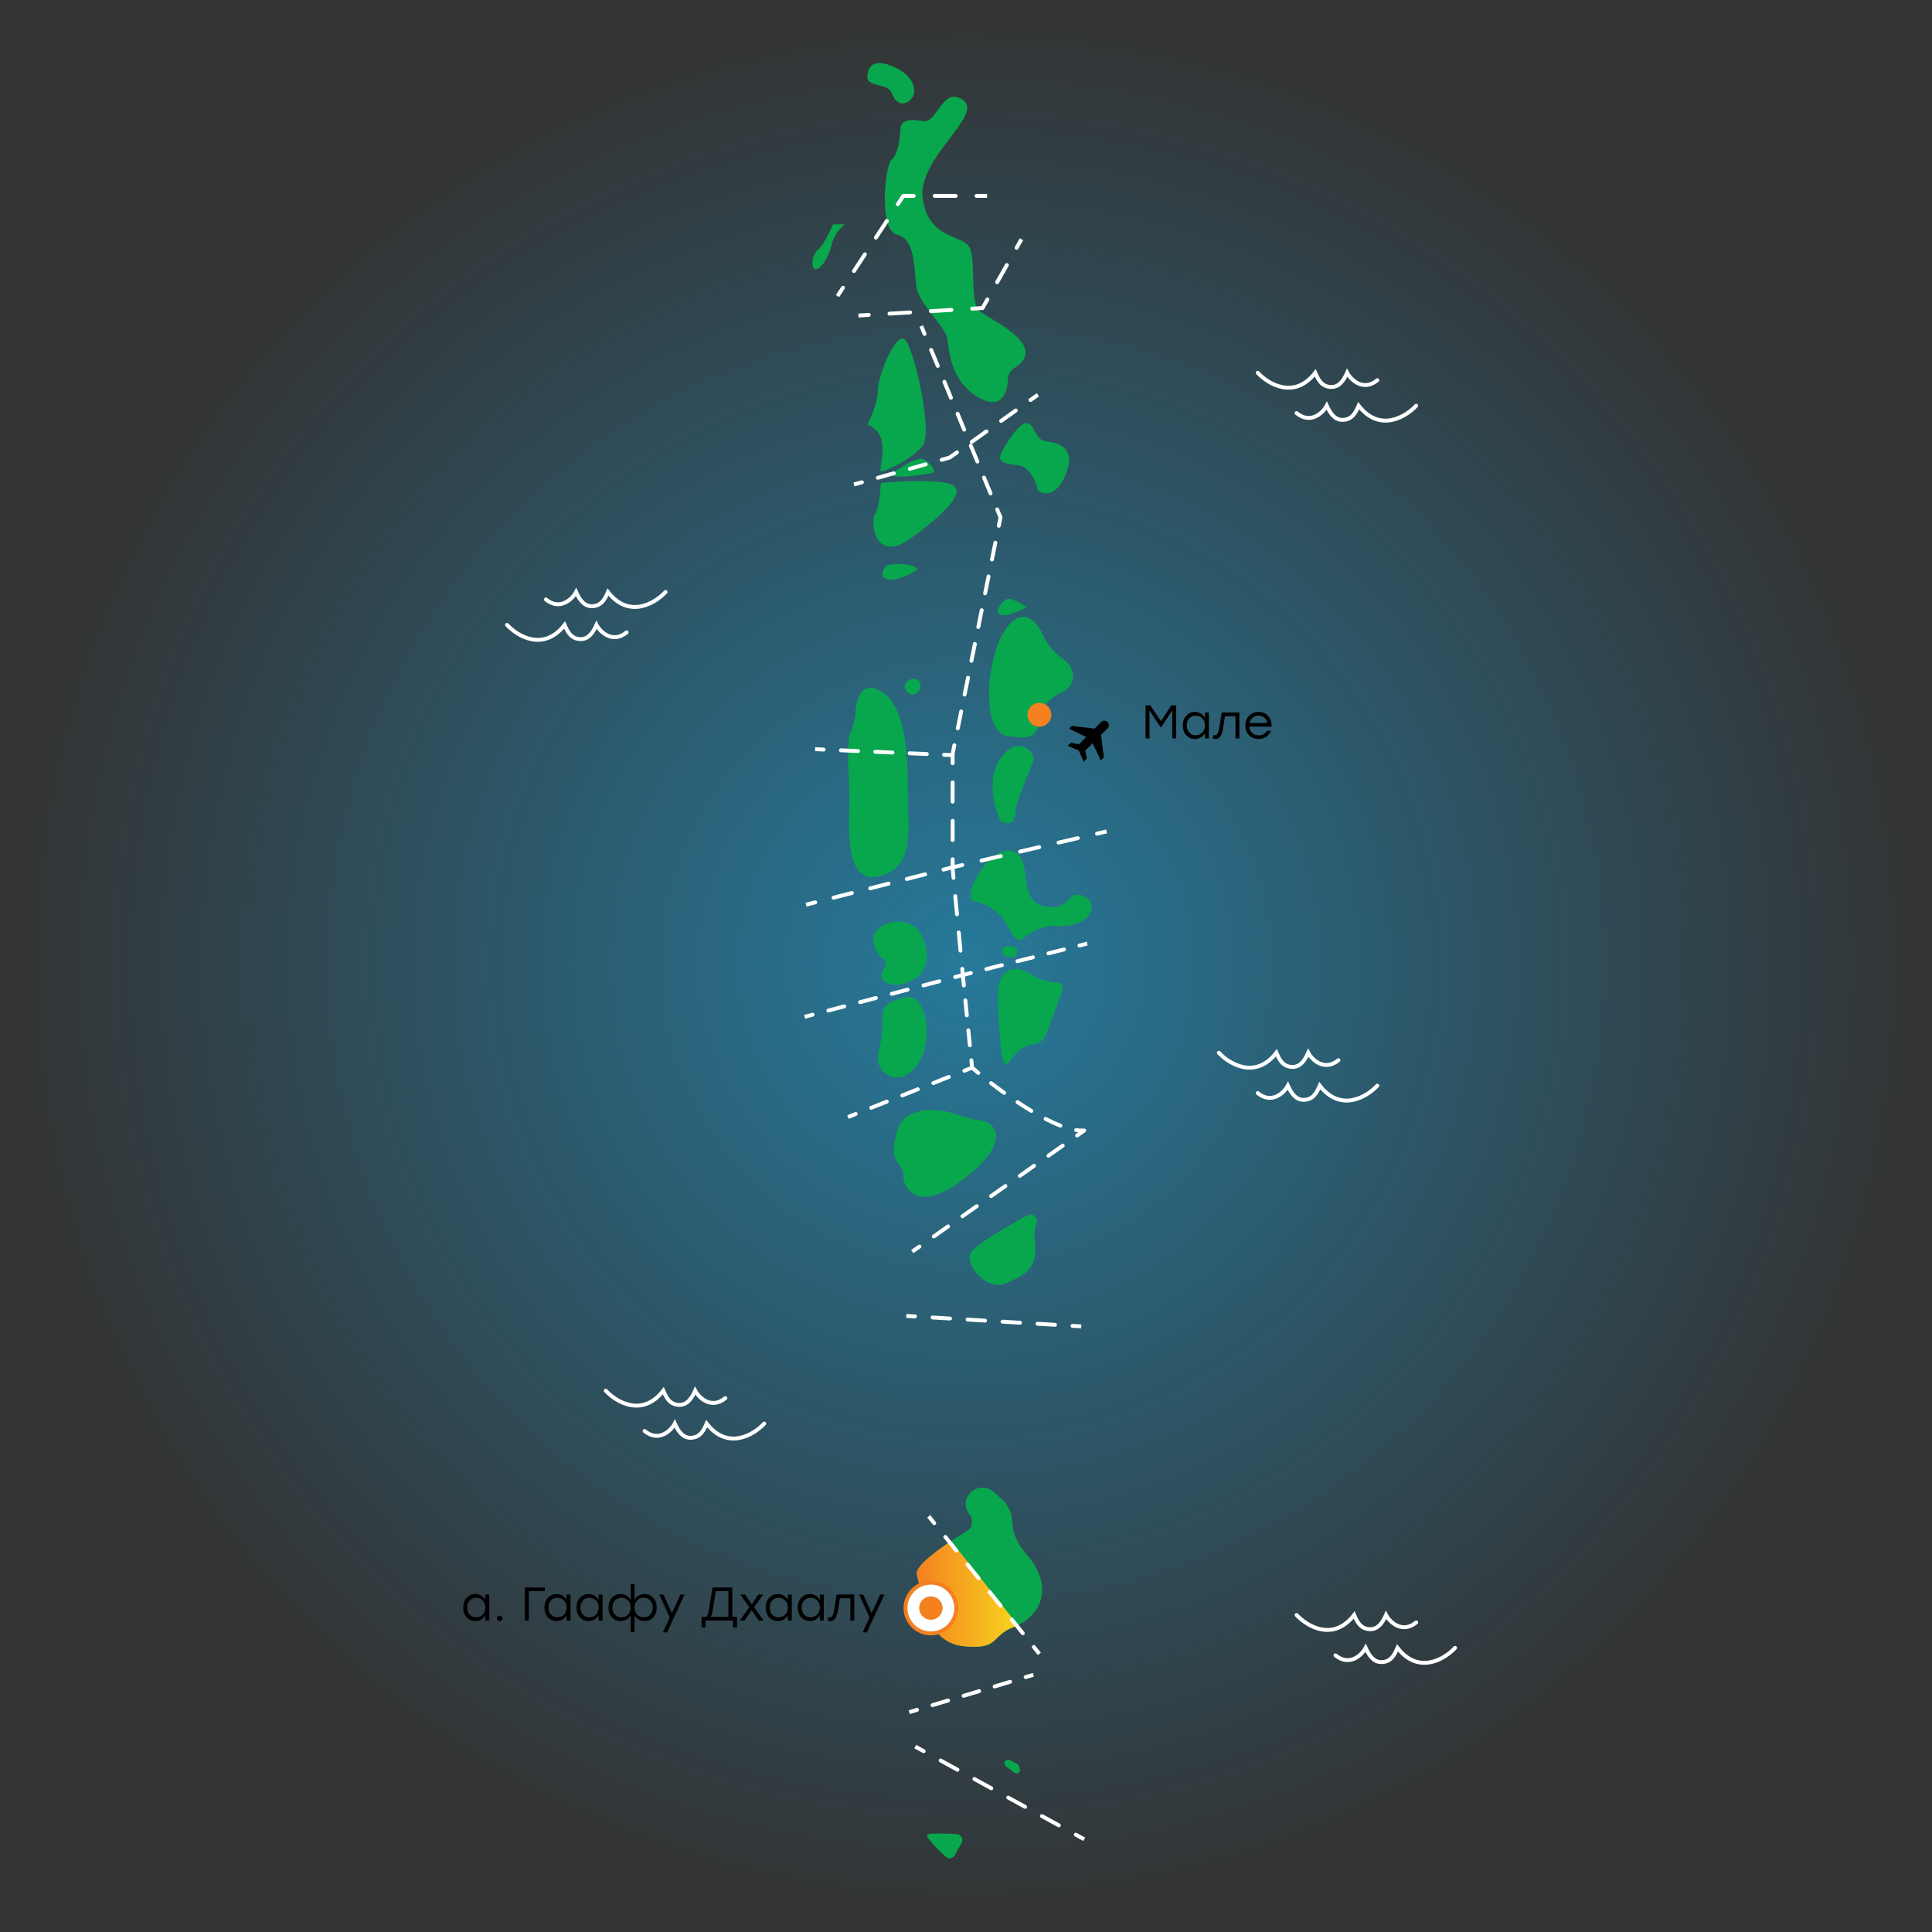 <svg width="450" height="450" viewBox="0 0 450 450" fill="none" xmlns="http://www.w3.org/2000/svg">
<rect x="0" y="0" width="450" height="450" fill="#333333" stroke="none"/>
<circle opacity="0.6" cx="225.002" cy="224.545" r="224.545" fill="url(#paint0_radial_381_1192)"/>
<path d="M190.543 58.166C191.657 57.33 193.329 53.87 194.026 52.245H196.812C196 52.825 194.235 54.613 193.678 57.121C192.981 60.255 190.891 63.042 189.846 62.693C188.801 62.345 189.15 59.211 190.543 58.166Z" fill="#08A74D"/>
<path d="M199.25 166.138C199.25 167.81 198.321 170.317 197.857 171.362C197.16 175.89 197.857 181.115 197.857 186.687C197.857 192.26 196.464 206.192 204.823 204.102C213.182 202.013 211.441 193.653 211.441 184.249C211.441 174.845 210.744 164.745 205.519 161.262C200.295 157.779 199.25 164.048 199.25 166.138Z" fill="#08A74D"/>
<path d="M212.485 158.127C211.441 158.475 209.769 159.59 211.441 161.262C213.53 163.352 216.317 158.127 212.485 158.127Z" fill="#08A74D"/>
<path fill-rule="evenodd" clip-rule="evenodd" d="M212.485 158.127C211.441 158.475 209.769 159.59 211.441 161.262C213.53 163.352 216.317 158.127 212.485 158.127ZM197.857 171.362C198.321 170.318 199.25 167.81 199.25 166.138C199.25 164.048 200.295 157.779 205.519 161.262C209.051 163.616 210.514 168.995 211.091 175.139L197.567 174.75C197.602 173.584 197.689 172.453 197.857 171.362Z" fill="#08A74D"/>
<path d="M234.428 146.285C238.329 140.991 241.626 145.008 242.787 147.678C243.368 148.955 245.086 151.858 247.315 153.251C250.101 154.992 251.495 159.172 247.315 161.262C243.178 163.33 242.795 165.057 242.112 168.132L242.091 168.228C241.394 171.362 240.349 172.407 234.428 171.362C228.507 170.317 229.552 152.903 234.428 146.285Z" fill="#08A74D"/>
<path d="M235.821 139.667C233.871 138.831 232.687 141.177 232.338 142.454C233.383 144.543 237.563 142.105 238.608 141.757C239.652 141.409 238.259 140.712 235.821 139.667Z" fill="#08A74D"/>
<path d="M236.867 108.321C239.932 108.599 241.395 112.384 241.743 114.242C244.181 115.983 247.316 114.242 248.709 109.017C250.102 103.793 245.922 103.096 243.484 102.748C241.046 102.4 241.046 98.916 239.305 98.568C237.563 98.22 234.429 103.096 233.384 105.186C232.339 107.276 233.035 107.972 236.867 108.321Z" fill="#08A74D"/>
<path d="M234.777 88.119C234.777 86.726 236.17 85.681 236.867 85.333C243.833 80.109 230.597 74.536 228.159 72.446C225.721 70.356 227.463 60.255 225.721 57.469C223.98 54.683 216.317 55.728 214.924 46.324C213.531 36.92 229.204 26.819 224.328 23.336C219.452 19.853 218.407 28.909 214.924 28.212C211.441 27.516 209.699 28.212 209.699 30.302C209.699 32.392 209.003 36.223 207.61 37.268C206.216 38.313 204.475 53.638 209.003 54.683C213.531 55.728 212.834 63.739 213.531 67.222C214.227 70.704 219.8 75.929 220.497 78.367C221.193 80.805 220.845 88.119 227.463 92.299C234.08 96.478 234.777 89.861 234.777 88.119Z" fill="#08A74D"/>
<path d="M233.035 176.587C229.692 181.323 231.642 188.313 233.035 191.215C235.473 192.608 236.518 191.215 236.518 189.125C236.518 187.036 240.001 179.025 240.698 177.283C241.394 175.542 237.215 170.666 233.035 176.587Z" fill="#08A74D"/>
<path d="M204.475 90.906C204.475 93.692 202.849 97.407 202.037 98.916C207.958 101.006 204.475 109.365 205.171 109.714C205.868 110.062 212.486 106.927 214.924 103.793C217.362 100.658 212.834 80.805 210.744 79.063C208.654 77.322 204.475 87.422 204.475 90.906Z" fill="#08A74D"/>
<path d="M203.778 119.814C204.614 118.978 205.055 114.59 205.171 112.5C208.422 112.152 216.038 111.664 220.496 112.5C226.069 113.545 220.844 119.118 212.137 125.387C203.43 131.656 202.733 120.859 203.778 119.814Z" fill="#08A74D"/>
<path d="M214.923 106.927C213.53 106.37 209.467 109.017 207.609 110.41C207.261 111.804 216.665 110.41 217.361 110.062C218.058 109.714 216.665 107.624 214.923 106.927Z" fill="#08A74D"/>
<path d="M206.216 134.791C204.823 133.955 205.868 132.353 206.564 131.656C210.047 130.96 212.834 131.656 213.53 132.353C214.227 133.05 207.958 135.836 206.216 134.791Z" fill="#08A74D"/>
<path d="M215.62 220.472C216.877 226.13 213.354 228.465 209.999 229.226C208.02 229.675 205.13 229.036 205.349 227.019C205.481 225.81 206.647 224.816 206.216 223.955C205.519 222.562 204.126 223.258 203.43 219.079C202.733 214.899 213.53 211.068 215.62 220.472Z" fill="#08A74D"/>
<path d="M204.823 244.156C203.787 248.127 205.553 249.886 207.262 250.638C208.36 251.121 209.635 251.06 210.717 250.54C218.517 246.791 216.617 230.782 210.744 232.314C202.733 234.404 206.913 236.145 204.823 244.156Z" fill="#08A74D"/>
<path d="M227.114 210.023C228.979 210.21 231.053 211.551 232.603 212.836C233.872 213.888 234.577 215.42 235.327 216.888C236.132 218.466 237.302 219.688 238.608 218.382C240.171 216.819 242.585 216.046 244.199 215.741C244.877 215.613 245.574 215.647 246.264 215.685C254.436 216.127 256.206 209.968 252.191 208.63C248.012 207.237 249.753 212.461 243.136 211.068C236.518 209.675 241.046 199.226 235.473 198.181C229.9 197.136 223.631 209.675 227.114 210.023Z" fill="#08A74D"/>
<path d="M240.349 227.09C239.044 226.186 237.79 225.798 236.666 225.72C233.711 225.515 232.326 228.781 232.389 231.742C232.568 240.118 233.24 249.766 234.776 247.639C237.678 243.622 239.578 243.323 241.027 243.168C242.53 243.008 243.406 241.68 243.929 240.261L247.218 231.333C247.741 229.914 247.485 228.932 245.977 228.827C244.412 228.717 242.23 228.392 240.349 227.09Z" fill="#08A74D"/>
<path d="M209.003 263.313C210.437 258.6 215.6 258.119 219.894 258.794C221.835 259.099 225.852 260.724 227.811 260.875C232.339 261.223 235.473 266.099 224.676 274.458C213.879 282.817 210.396 276.896 210.396 273.762C210.396 270.627 206.565 271.324 209.003 263.313Z" fill="#08A74D"/>
<path d="M226.069 291.873C226.954 290.103 233.898 286.021 239.337 283.078C240.604 282.391 241.991 283.691 241.413 285.012C240.947 286.078 240.835 287.262 240.985 288.416C241.952 295.854 238.643 296.894 234.428 298.839C229.9 300.929 224.676 294.66 226.069 291.873Z" fill="#08A74D"/>
<path d="M202.037 18.111C202.037 19.226 203.43 19.505 205.868 20.201C207.958 20.798 207.609 22.291 208.654 23.336C210.43 25.112 212.486 23.336 212.834 21.943C213.182 20.549 212.834 17.415 207.609 15.325C202.385 13.235 202.037 16.718 202.037 18.111Z" fill="#08A74D"/>
<path d="M213.53 366.757C213.024 364.479 220.336 359.537 225.074 356.736C225.9 356.248 226.417 355.367 226.417 354.408C226.417 353.833 226.231 353.273 225.886 352.813L225.674 352.53C224.381 350.806 224.819 348.348 226.628 347.177L226.745 347.102C228.198 346.162 230.099 346.307 231.392 347.456L233.32 349.17C234.703 350.399 235.562 352.11 235.723 353.953L235.82 355.073C236.044 357.654 237.332 359.987 239.026 361.947C246.524 370.622 241.205 377.059 236.17 378.947C230.597 381.037 233.035 384.172 224.676 383.475C218.914 382.995 216.531 378.343 215.833 375.134C215.631 374.207 215.453 373.273 215.151 372.373C214.631 370.825 213.942 368.608 213.53 366.757Z" fill="#08A74D"/>
<path fill-rule="evenodd" clip-rule="evenodd" d="M221.553 358.93C217.407 361.653 213.14 364.998 213.53 366.757C213.942 368.608 214.631 370.825 215.151 372.373C215.405 373.131 215.572 373.913 215.739 374.694C215.77 374.841 215.801 374.988 215.833 375.134C216.531 378.343 218.914 382.995 224.676 383.475C229.842 383.906 230.884 382.873 232.242 381.528C233.081 380.697 234.041 379.746 236.17 378.947C236.48 378.831 236.791 378.697 237.101 378.547L221.553 358.93Z" fill="url(#paint1_linear_381_1192)"/>
<path d="M222.385 432.111L223.976 429.247C224.468 428.362 223.882 427.268 222.872 427.206C219.996 427.029 216.404 426.925 215.968 427.361C215.512 427.817 218.142 430.488 220.257 432.46C220.909 433.068 221.952 432.89 222.385 432.111Z" fill="#08A74D"/>
<path d="M234.298 411.416L236.302 412.919C236.442 413.024 236.613 413.081 236.788 413.081C237.34 413.081 237.731 412.539 237.556 412.015L237.375 411.471C237.272 411.164 237.051 410.909 236.761 410.764L235.187 409.977C234.768 409.768 234.258 409.938 234.048 410.357C233.865 410.724 233.97 411.17 234.298 411.416Z" fill="#08A74D"/>
<path d="M235.856 220.428L234.954 220.299C234.268 220.201 233.625 220.656 233.489 221.335C233.421 221.675 233.493 222.03 233.685 222.318C233.93 222.686 234.346 222.91 234.788 222.91H235.649C235.982 222.91 236.302 222.778 236.538 222.542L236.555 222.525C237.087 221.993 237.025 221.114 236.423 220.662C236.257 220.538 236.062 220.457 235.856 220.428Z" fill="#08A74D"/>
<path d="M233.035 120.511L233.48 120.601C233.498 120.512 233.489 120.421 233.455 120.337L233.035 120.511ZM221.889 175.542L221.444 175.452C221.438 175.481 221.435 175.512 221.435 175.542H221.889ZM221.889 202.361H221.435C221.435 202.375 221.436 202.39 221.437 202.404L221.889 202.361ZM224.327 227.786L223.875 227.83L223.875 227.832L224.327 227.786ZM226.417 248.684L225.965 248.729C225.977 248.845 226.032 248.952 226.12 249.028L226.417 248.684ZM252.54 263.313L252.801 263.684C252.969 263.566 253.037 263.35 252.967 263.158C252.897 262.965 252.706 262.843 252.502 262.86L252.54 263.313ZM214.416 290.721C214.621 290.576 214.67 290.293 214.526 290.088C214.381 289.882 214.098 289.833 213.893 289.978L214.416 290.721ZM217.23 287.627C217.025 287.771 216.976 288.055 217.121 288.26C217.265 288.465 217.549 288.514 217.754 288.37L217.23 287.627ZM221.092 286.019C221.297 285.874 221.346 285.591 221.202 285.386C221.057 285.18 220.773 285.131 220.568 285.276L221.092 286.019ZM223.906 282.925C223.701 283.069 223.652 283.353 223.796 283.558C223.941 283.763 224.224 283.812 224.43 283.668L223.906 282.925ZM227.767 281.317C227.973 281.172 228.022 280.889 227.877 280.684C227.733 280.478 227.449 280.429 227.244 280.574L227.767 281.317ZM230.582 278.223C230.377 278.367 230.327 278.651 230.472 278.856C230.616 279.061 230.9 279.11 231.105 278.966L230.582 278.223ZM234.443 276.615C234.648 276.47 234.698 276.187 234.553 275.982C234.408 275.776 234.125 275.727 233.92 275.872L234.443 276.615ZM237.257 273.521C237.052 273.665 237.003 273.949 237.148 274.154C237.292 274.359 237.576 274.408 237.781 274.264L237.257 273.521ZM241.119 271.913C241.324 271.768 241.373 271.485 241.229 271.28C241.084 271.074 240.801 271.025 240.595 271.17L241.119 271.913ZM243.933 268.819C243.728 268.963 243.679 269.247 243.823 269.452C243.968 269.657 244.251 269.706 244.457 269.562L243.933 268.819ZM247.795 267.211C248 267.066 248.049 266.783 247.904 266.577C247.76 266.372 247.476 266.323 247.271 266.468L247.795 267.211ZM250.609 264.117C250.404 264.261 250.354 264.545 250.499 264.75C250.644 264.955 250.927 265.004 251.132 264.86L250.609 264.117ZM250.716 262.777C250.468 262.74 250.236 262.911 250.198 263.159C250.161 263.407 250.332 263.639 250.58 263.676L250.716 262.777ZM246.834 262.616C247.068 262.707 247.331 262.59 247.422 262.356C247.513 262.122 247.397 261.859 247.163 261.768L246.834 262.616ZM243.748 260.21C243.525 260.095 243.251 260.182 243.136 260.405C243.021 260.629 243.108 260.903 243.332 261.018L243.748 260.21ZM239.989 259.144C240.204 259.274 240.483 259.204 240.612 258.989C240.742 258.774 240.672 258.495 240.457 258.365L239.989 259.144ZM237.265 256.34C237.056 256.2 236.773 256.257 236.634 256.466C236.495 256.675 236.552 256.957 236.761 257.096L237.265 256.34ZM233.623 254.92C233.827 255.067 234.111 255.02 234.258 254.817C234.404 254.613 234.358 254.329 234.154 254.182L233.623 254.92ZM231.117 251.917C230.918 251.764 230.633 251.801 230.479 252C230.326 252.199 230.363 252.484 230.562 252.637L231.117 251.917ZM227.577 250.257C227.77 250.417 228.057 250.389 228.216 250.196C228.376 250.002 228.349 249.716 228.156 249.556L227.577 250.257ZM226.695 246.898C226.67 246.648 226.448 246.465 226.198 246.49C225.948 246.515 225.766 246.738 225.791 246.988L226.695 246.898ZM225.443 243.505C225.467 243.755 225.69 243.937 225.94 243.912C226.19 243.887 226.372 243.664 226.347 243.415L225.443 243.505ZM225.999 239.932C225.974 239.682 225.751 239.5 225.501 239.525C225.251 239.55 225.069 239.772 225.094 240.022L225.999 239.932ZM224.746 236.539C224.771 236.789 224.994 236.971 225.243 236.946C225.493 236.921 225.675 236.698 225.65 236.449L224.746 236.539ZM225.302 232.966C225.277 232.716 225.054 232.534 224.805 232.559C224.555 232.584 224.373 232.806 224.398 233.056L225.302 232.966ZM224.049 229.573C224.074 229.823 224.297 230.005 224.547 229.98C224.797 229.955 224.979 229.732 224.954 229.483L224.049 229.573ZM224.577 225.624C224.553 225.374 224.331 225.191 224.081 225.215C223.831 225.239 223.648 225.461 223.672 225.711L224.577 225.624ZM223.265 221.473C223.289 221.723 223.511 221.906 223.761 221.882C224.011 221.859 224.194 221.636 224.17 221.387L223.265 221.473ZM223.764 217.149C223.74 216.899 223.518 216.716 223.268 216.74C223.018 216.764 222.835 216.986 222.859 217.236L223.764 217.149ZM222.453 212.998C222.477 213.248 222.699 213.431 222.949 213.407C223.199 213.383 223.382 213.161 223.358 212.911L222.453 212.998ZM222.951 208.674C222.927 208.424 222.705 208.241 222.456 208.265C222.206 208.289 222.022 208.511 222.046 208.761L222.951 208.674ZM221.64 204.523C221.664 204.773 221.886 204.956 222.136 204.932C222.386 204.908 222.569 204.686 222.545 204.436L221.64 204.523ZM222.344 200.126C222.344 199.875 222.14 199.671 221.889 199.671C221.638 199.671 221.435 199.875 221.435 200.126H222.344ZM221.435 195.656C221.435 195.907 221.638 196.111 221.889 196.111C222.14 196.111 222.344 195.907 222.344 195.656H221.435ZM222.344 191.186C222.344 190.935 222.14 190.732 221.889 190.732C221.638 190.732 221.435 190.935 221.435 191.186H222.344ZM221.435 186.716C221.435 186.967 221.638 187.171 221.889 187.171C222.14 187.171 222.344 186.967 222.344 186.716H221.435ZM222.344 182.247C222.344 181.996 222.14 181.792 221.889 181.792C221.638 181.792 221.435 181.996 221.435 182.247H222.344ZM221.435 177.777C221.435 178.028 221.638 178.231 221.889 178.231C222.14 178.231 222.344 178.028 222.344 177.777H221.435ZM222.733 173.667C222.783 173.421 222.624 173.181 222.378 173.131C222.132 173.081 221.892 173.24 221.842 173.486L222.733 173.667ZM222.638 169.555C222.588 169.801 222.747 170.041 222.993 170.091C223.239 170.141 223.479 169.982 223.529 169.736L222.638 169.555ZM224.325 165.805C224.375 165.559 224.216 165.319 223.97 165.269C223.724 165.22 223.484 165.379 223.434 165.625L224.325 165.805ZM224.23 161.694C224.18 161.94 224.339 162.18 224.586 162.23C224.832 162.279 225.071 162.12 225.121 161.874L224.23 161.694ZM225.917 157.944C225.967 157.697 225.808 157.458 225.562 157.408C225.316 157.358 225.076 157.517 225.026 157.763L225.917 157.944ZM225.822 153.832C225.773 154.078 225.932 154.318 226.178 154.368C226.424 154.418 226.664 154.259 226.713 154.013L225.822 153.832ZM227.51 150.082C227.559 149.836 227.4 149.596 227.154 149.546C226.908 149.496 226.668 149.655 226.619 149.902L227.51 150.082ZM227.415 145.971C227.365 146.217 227.524 146.457 227.77 146.506C228.016 146.556 228.256 146.397 228.306 146.151L227.415 145.971ZM229.102 142.22C229.152 141.974 228.993 141.735 228.747 141.685C228.5 141.635 228.261 141.794 228.211 142.04L229.102 142.22ZM229.007 138.109C228.957 138.355 229.116 138.595 229.362 138.645C229.608 138.695 229.848 138.536 229.898 138.29L229.007 138.109ZM230.694 134.359C230.744 134.113 230.585 133.873 230.339 133.823C230.093 133.773 229.853 133.932 229.803 134.178L230.694 134.359ZM230.599 130.248C230.549 130.494 230.708 130.734 230.954 130.783C231.2 130.833 231.44 130.674 231.49 130.428L230.599 130.248ZM232.286 126.497C232.336 126.251 232.177 126.011 231.931 125.962C231.685 125.912 231.445 126.071 231.395 126.317L232.286 126.497ZM232.191 122.386C232.142 122.632 232.301 122.872 232.547 122.922C232.793 122.972 233.033 122.813 233.082 122.567L232.191 122.386ZM232.686 118.479C232.59 118.247 232.324 118.137 232.092 118.233C231.86 118.329 231.75 118.595 231.846 118.827L232.686 118.479ZM230.307 115.112C230.403 115.344 230.669 115.454 230.901 115.358C231.133 115.262 231.243 114.996 231.147 114.764L230.307 115.112ZM229.609 111.049C229.513 110.817 229.247 110.707 229.015 110.803C228.783 110.899 228.673 111.165 228.769 111.397L229.609 111.049ZM227.231 107.682C227.327 107.914 227.593 108.024 227.825 107.928C228.057 107.832 228.167 107.566 228.071 107.334L227.231 107.682ZM226.532 103.619C226.436 103.387 226.171 103.277 225.939 103.373C225.707 103.469 225.596 103.735 225.693 103.967L226.532 103.619ZM224.154 100.251C224.25 100.483 224.516 100.593 224.748 100.497C224.98 100.401 225.09 100.135 224.994 99.903L224.154 100.251ZM223.456 96.188C223.36 95.956 223.094 95.846 222.862 95.942C222.63 96.038 222.52 96.304 222.616 96.536L223.456 96.188ZM221.078 92.821C221.174 93.053 221.439 93.163 221.671 93.067C221.903 92.971 222.014 92.705 221.918 92.473L221.078 92.821ZM220.379 88.758C220.283 88.526 220.017 88.416 219.785 88.512C219.553 88.608 219.443 88.874 219.539 89.106L220.379 88.758ZM218.001 85.391C218.097 85.623 218.363 85.733 218.595 85.637C218.827 85.541 218.937 85.275 218.841 85.043L218.001 85.391ZM217.303 81.328C217.207 81.096 216.941 80.986 216.709 81.082C216.477 81.178 216.367 81.444 216.463 81.675L217.303 81.328ZM214.924 77.96C215.02 78.192 215.286 78.302 215.518 78.206C215.75 78.11 215.86 77.844 215.764 77.612L214.924 77.96ZM212.747 291.896L214.416 290.721L213.893 289.978L212.224 291.153L212.747 291.896ZM217.754 288.37L221.092 286.019L220.568 285.276L217.23 287.627L217.754 288.37ZM224.43 283.668L227.767 281.317L227.244 280.574L223.906 282.925L224.43 283.668ZM231.105 278.966L234.443 276.615L233.92 275.872L230.582 278.223L231.105 278.966ZM237.781 274.264L241.119 271.913L240.595 271.17L237.257 273.521L237.781 274.264ZM244.457 269.562L247.795 267.211L247.271 266.468L243.933 268.819L244.457 269.562ZM251.132 264.86L252.801 263.684L252.278 262.941L250.609 264.117L251.132 264.86ZM252.502 262.86C251.963 262.905 251.365 262.876 250.716 262.777L250.58 263.676C251.282 263.783 251.952 263.818 252.577 263.766L252.502 262.86ZM247.163 261.768C246.072 261.345 244.925 260.816 243.748 260.21L243.332 261.018C244.53 261.636 245.706 262.178 246.834 262.616L247.163 261.768ZM240.457 258.365C239.389 257.723 238.319 257.042 237.265 256.34L236.761 257.096C237.825 257.805 238.907 258.494 239.989 259.144L240.457 258.365ZM234.154 254.182C233.095 253.419 232.076 252.657 231.117 251.917L230.562 252.637C231.528 253.382 232.556 254.151 233.623 254.92L234.154 254.182ZM228.156 249.556C227.637 249.127 227.154 248.72 226.714 248.34L226.12 249.028C226.565 249.412 227.053 249.824 227.577 250.257L228.156 249.556ZM226.87 248.639L226.695 246.898L225.791 246.988L225.965 248.729L226.87 248.639ZM226.347 243.415L225.999 239.932L225.094 240.022L225.443 243.505L226.347 243.415ZM225.65 236.449L225.302 232.966L224.398 233.056L224.746 236.539L225.65 236.449ZM224.954 229.483L224.78 227.741L223.875 227.832L224.049 229.573L224.954 229.483ZM224.78 227.743L224.577 225.624L223.672 225.711L223.875 227.83L224.78 227.743ZM224.17 221.387L223.764 217.149L222.859 217.236L223.265 221.473L224.17 221.387ZM223.358 212.911L222.951 208.674L222.046 208.761L222.453 212.998L223.358 212.911ZM222.545 204.436L222.342 202.317L221.437 202.404L221.64 204.523L222.545 204.436ZM222.344 202.361V200.126H221.435V202.361H222.344ZM222.344 195.656V191.186H221.435V195.656H222.344ZM222.344 186.716V182.247H221.435V186.716H222.344ZM222.344 177.777V175.542H221.435V177.777H222.344ZM222.335 175.632L222.733 173.667L221.842 173.486L221.444 175.452L222.335 175.632ZM223.529 169.736L224.325 165.805L223.434 165.625L222.638 169.555L223.529 169.736ZM225.121 161.874L225.917 157.944L225.026 157.763L224.23 161.694L225.121 161.874ZM226.713 154.013L227.51 150.082L226.619 149.902L225.822 153.832L226.713 154.013ZM228.306 146.151L229.102 142.22L228.211 142.04L227.415 145.971L228.306 146.151ZM229.898 138.29L230.694 134.359L229.803 134.178L229.007 138.109L229.898 138.29ZM231.49 130.428L232.286 126.497L231.395 126.317L230.599 130.248L231.49 130.428ZM233.082 122.567L233.48 120.601L232.589 120.421L232.191 122.386L233.082 122.567ZM233.455 120.337L232.686 118.479L231.846 118.827L232.615 120.685L233.455 120.337ZM231.147 114.764L229.609 111.049L228.769 111.397L230.307 115.112L231.147 114.764ZM228.071 107.334L226.532 103.619L225.693 103.967L227.231 107.682L228.071 107.334ZM224.994 99.903L223.456 96.188L222.616 96.536L224.154 100.251L224.994 99.903ZM221.918 92.473L220.379 88.758L219.539 89.106L221.078 92.821L221.918 92.473ZM218.841 85.043L217.303 81.328L216.463 81.675L218.001 85.391L218.841 85.043ZM215.764 77.612L214.995 75.755L214.155 76.103L214.924 77.96L215.764 77.612Z" fill="white"/>
<path d="M210.396 45.627V45.172C210.243 45.172 210.1 45.25 210.016 45.378L210.396 45.627ZM196.728 67.268C196.866 67.058 196.807 66.776 196.597 66.638C196.388 66.501 196.106 66.559 195.968 66.769L196.728 67.268ZM198.522 62.88C198.384 63.089 198.443 63.371 198.653 63.509C198.862 63.647 199.144 63.588 199.282 63.379L198.522 62.88ZM201.836 59.489C201.974 59.279 201.916 58.998 201.706 58.86C201.496 58.722 201.214 58.78 201.076 58.99L201.836 59.489ZM203.63 55.101C203.493 55.311 203.551 55.593 203.761 55.73C203.971 55.868 204.253 55.81 204.39 55.6L203.63 55.101ZM206.945 51.711C207.082 51.501 207.024 51.219 206.814 51.081C206.604 50.943 206.322 51.002 206.185 51.212L206.945 51.711ZM208.739 47.322C208.601 47.532 208.659 47.814 208.869 47.952C209.079 48.09 209.361 48.031 209.499 47.821L208.739 47.322ZM212.834 46.082C213.085 46.082 213.289 45.878 213.289 45.627C213.289 45.376 213.085 45.172 212.834 45.172V46.082ZM217.71 45.172C217.459 45.172 217.256 45.376 217.256 45.627C217.256 45.878 217.459 46.082 217.71 46.082V45.172ZM222.586 46.082C222.837 46.082 223.041 45.878 223.041 45.627C223.041 45.376 222.837 45.172 222.586 45.172V46.082ZM227.462 45.172C227.211 45.172 227.008 45.376 227.008 45.627C227.008 45.878 227.211 46.082 227.462 46.082V45.172ZM195.451 69.213L196.728 67.268L195.968 66.769L194.691 68.713L195.451 69.213ZM199.282 63.379L201.836 59.489L201.076 58.99L198.522 62.88L199.282 63.379ZM204.39 55.6L206.945 51.711L206.185 51.212L203.63 55.101L204.39 55.6ZM209.499 47.821L210.776 45.877L210.016 45.378L208.739 47.322L209.499 47.821ZM210.396 46.082H212.834V45.172H210.396V46.082ZM217.71 46.082H222.586V45.172H217.71V46.082ZM227.462 46.082H229.901V45.172H227.462V46.082Z" fill="white"/>
<path d="M228.855 71.749L228.883 72.203C229.037 72.194 229.175 72.107 229.251 71.973L228.855 71.749ZM202.383 73.799C202.634 73.784 202.825 73.569 202.81 73.319C202.794 73.068 202.579 72.877 202.329 72.892L202.383 73.799ZM207.147 72.602C206.896 72.617 206.705 72.832 206.72 73.083C206.735 73.334 206.951 73.524 207.201 73.509L207.147 72.602ZM212.019 73.219C212.27 73.204 212.461 72.989 212.446 72.738C212.431 72.487 212.215 72.296 211.965 72.312L212.019 73.219ZM216.783 72.021C216.532 72.036 216.341 72.252 216.356 72.502C216.372 72.753 216.587 72.944 216.838 72.929L216.783 72.021ZM221.656 72.638C221.906 72.624 222.097 72.408 222.082 72.157C222.067 71.907 221.852 71.716 221.601 71.731L221.656 72.638ZM226.419 71.441C226.168 71.456 225.978 71.671 225.993 71.922C226.008 72.172 226.223 72.363 226.474 72.348L226.419 71.441ZM230.383 69.97C230.507 69.752 230.43 69.475 230.211 69.351C229.993 69.228 229.715 69.305 229.592 69.523L230.383 69.97ZM231.856 65.518C231.732 65.736 231.809 66.013 232.028 66.137C232.246 66.261 232.524 66.183 232.647 65.965L231.856 65.518ZM234.911 61.96C235.035 61.741 234.957 61.464 234.739 61.34C234.52 61.217 234.243 61.294 234.12 61.512L234.911 61.96ZM236.383 57.507C236.26 57.725 236.337 58.003 236.556 58.126C236.774 58.25 237.051 58.173 237.175 57.954L236.383 57.507ZM199.974 73.945L202.383 73.799L202.329 72.892L199.919 73.037L199.974 73.945ZM207.201 73.509L212.019 73.219L211.965 72.312L207.147 72.602L207.201 73.509ZM216.838 72.929L221.656 72.638L221.601 71.731L216.783 72.021L216.838 72.929ZM226.474 72.348L228.883 72.203L228.828 71.296L226.419 71.441L226.474 72.348ZM229.251 71.973L230.383 69.97L229.592 69.523L228.46 71.526L229.251 71.973ZM232.647 65.965L234.911 61.96L234.12 61.512L231.856 65.518L232.647 65.965ZM237.175 57.954L238.307 55.951L237.515 55.504L236.383 57.507L237.175 57.954Z" fill="white"/>
<path d="M221.193 106.579L221.316 107.017C221.366 107.003 221.414 106.98 221.456 106.949L221.193 106.579ZM200.883 112.764C201.124 112.696 201.265 112.445 201.197 112.203C201.129 111.961 200.878 111.821 200.636 111.889L200.883 112.764ZM204.352 110.844C204.11 110.912 203.969 111.163 204.037 111.404C204.105 111.646 204.356 111.787 204.598 111.719L204.352 110.844ZM208.313 110.674C208.555 110.606 208.695 110.355 208.627 110.113C208.559 109.872 208.308 109.731 208.067 109.799L208.313 110.674ZM211.782 108.754C211.54 108.822 211.399 109.073 211.467 109.314C211.535 109.556 211.786 109.697 212.028 109.629L211.782 108.754ZM215.743 108.584C215.985 108.516 216.126 108.265 216.058 108.023C215.99 107.782 215.739 107.641 215.497 107.709L215.743 108.584ZM219.212 106.664C218.971 106.732 218.83 106.983 218.898 107.225C218.966 107.466 219.217 107.607 219.458 107.539L219.212 106.664ZM223.169 105.73C223.373 105.585 223.421 105.301 223.276 105.097C223.13 104.892 222.846 104.844 222.642 104.99L223.169 105.73ZM226.067 102.552C225.862 102.697 225.814 102.981 225.96 103.186C226.106 103.39 226.389 103.438 226.594 103.292L226.067 102.552ZM230.019 100.854C230.223 100.709 230.271 100.425 230.125 100.22C229.98 100.016 229.696 99.968 229.492 100.114L230.019 100.854ZM232.917 97.676C232.712 97.821 232.664 98.105 232.81 98.309C232.955 98.514 233.239 98.562 233.444 98.416L232.917 97.676ZM236.869 95.978C237.073 95.832 237.121 95.549 236.975 95.344C236.83 95.14 236.546 95.092 236.341 95.237L236.869 95.978ZM239.766 92.799C239.562 92.945 239.514 93.229 239.66 93.433C239.805 93.638 240.089 93.686 240.294 93.54L239.766 92.799ZM199.025 113.286L200.883 112.764L200.636 111.889L198.779 112.411L199.025 113.286ZM204.598 111.719L208.313 110.674L208.067 109.799L204.352 110.844L204.598 111.719ZM212.028 109.629L215.743 108.584L215.497 107.709L211.782 108.754L212.028 109.629ZM219.458 107.539L221.316 107.017L221.07 106.142L219.212 106.664L219.458 107.539ZM221.456 106.949L223.169 105.73L222.642 104.99L220.929 106.209L221.456 106.949ZM226.594 103.292L230.019 100.854L229.492 100.114L226.067 102.552L226.594 103.292ZM233.444 98.416L236.869 95.978L236.341 95.237L232.917 97.676L233.444 98.416ZM240.294 93.54L242.006 92.321L241.479 91.58L239.766 92.799L240.294 93.54Z" fill="white"/>
<path d="M191.829 175.038C192.08 175.049 192.292 174.855 192.303 174.604C192.314 174.353 192.119 174.141 191.869 174.13L191.829 175.038ZM195.874 174.304C195.623 174.293 195.411 174.488 195.4 174.738C195.389 174.989 195.584 175.201 195.835 175.212L195.874 174.304ZM199.84 175.386C200.091 175.397 200.303 175.203 200.314 174.952C200.325 174.701 200.13 174.489 199.879 174.478L199.84 175.386ZM203.885 174.652C203.634 174.641 203.422 174.836 203.411 175.087C203.4 175.338 203.595 175.55 203.845 175.561L203.885 174.652ZM207.851 175.735C208.102 175.746 208.314 175.551 208.325 175.3C208.336 175.05 208.141 174.837 207.89 174.827L207.851 175.735ZM211.896 175.001C211.645 174.99 211.433 175.184 211.422 175.435C211.411 175.686 211.605 175.898 211.856 175.909L211.896 175.001ZM215.862 176.083C216.112 176.094 216.325 175.899 216.336 175.649C216.346 175.398 216.152 175.186 215.901 175.175L215.862 176.083ZM219.907 175.349C219.656 175.338 219.444 175.533 219.433 175.783C219.422 176.034 219.616 176.246 219.867 176.257L219.907 175.349ZM189.826 174.951L191.829 175.038L191.869 174.13L189.866 174.043L189.826 174.951ZM195.835 175.212L199.84 175.386L199.879 174.478L195.874 174.304L195.835 175.212ZM203.845 175.561L207.851 175.735L207.89 174.827L203.885 174.652L203.845 175.561ZM211.856 175.909L215.862 176.083L215.901 175.175L211.896 175.001L211.856 175.909ZM219.867 176.257L221.87 176.344L221.909 175.436L219.907 175.349L219.867 176.257Z" fill="white"/>
<path d="M221.889 202.013L221.786 201.57L221.777 201.572L221.889 202.013ZM190.002 210.616C190.245 210.554 190.392 210.307 190.33 210.063C190.268 209.82 190.021 209.673 189.777 209.735L190.002 210.616ZM194.044 208.647C193.801 208.709 193.654 208.956 193.716 209.2C193.778 209.443 194.025 209.59 194.269 209.528L194.044 208.647ZM198.535 208.439C198.779 208.377 198.925 208.13 198.863 207.887C198.801 207.643 198.554 207.496 198.311 207.558L198.535 208.439ZM202.577 206.47C202.334 206.532 202.187 206.78 202.249 207.023C202.311 207.266 202.559 207.413 202.802 207.351L202.577 206.47ZM207.069 206.263C207.312 206.2 207.459 205.953 207.397 205.71C207.335 205.466 207.087 205.32 206.844 205.382L207.069 206.263ZM211.111 204.293C210.867 204.355 210.72 204.603 210.782 204.846C210.844 205.089 211.092 205.236 211.335 205.174L211.111 204.293ZM215.602 204.086C215.845 204.024 215.992 203.776 215.93 203.533C215.868 203.29 215.62 203.143 215.377 203.205L215.602 204.086ZM219.644 202.116C219.401 202.178 219.254 202.426 219.316 202.669C219.378 202.912 219.625 203.059 219.869 202.997L219.644 202.116ZM224.235 201.933C224.479 201.876 224.631 201.631 224.574 201.387C224.517 201.142 224.273 200.99 224.028 201.047L224.235 201.933ZM228.513 200.003C228.268 200.06 228.116 200.304 228.173 200.548C228.23 200.793 228.475 200.945 228.719 200.888L228.513 200.003ZM233.203 199.843C233.448 199.786 233.6 199.542 233.543 199.297C233.486 199.053 233.242 198.901 232.997 198.958L233.203 199.843ZM237.481 197.913C237.237 197.97 237.085 198.214 237.142 198.459C237.199 198.703 237.443 198.855 237.688 198.798L237.481 197.913ZM242.172 197.753C242.417 197.696 242.569 197.452 242.512 197.207C242.455 196.963 242.21 196.811 241.966 196.868L242.172 197.753ZM246.45 195.823C246.206 195.88 246.054 196.124 246.111 196.369C246.168 196.613 246.412 196.765 246.656 196.708L246.45 195.823ZM251.141 195.663C251.385 195.606 251.537 195.362 251.48 195.118C251.423 194.873 251.179 194.721 250.934 194.778L251.141 195.663ZM255.419 193.733C255.174 193.79 255.022 194.035 255.079 194.279C255.136 194.524 255.381 194.676 255.625 194.619L255.419 193.733ZM187.869 211.16L190.002 210.616L189.777 209.735L187.644 210.28L187.869 211.16ZM194.269 209.528L198.535 208.439L198.311 207.558L194.044 208.647L194.269 209.528ZM202.802 207.351L207.069 206.263L206.844 205.382L202.577 206.47L202.802 207.351ZM211.335 205.174L215.602 204.086L215.377 203.205L211.111 204.293L211.335 205.174ZM219.869 202.997L222.002 202.453L221.777 201.572L219.644 202.116L219.869 202.997ZM221.993 202.455L224.235 201.933L224.028 201.047L221.786 201.57L221.993 202.455ZM228.719 200.888L233.203 199.843L232.997 198.958L228.513 200.003L228.719 200.888ZM237.688 198.798L242.172 197.753L241.966 196.868L237.481 197.913L237.688 198.798ZM246.656 196.708L251.141 195.663L250.934 194.778L246.45 195.823L246.656 196.708ZM255.625 194.619L257.867 194.096L257.661 193.211L255.419 193.733L255.625 194.619Z" fill="white"/>
<path d="M224.328 227.09L224.216 226.649L224.212 226.65L224.328 227.09ZM189.37 236.794C189.613 236.73 189.758 236.481 189.694 236.238C189.63 235.996 189.381 235.851 189.138 235.915L189.37 236.794ZM192.83 234.94C192.587 235.004 192.443 235.252 192.507 235.495C192.571 235.738 192.82 235.883 193.062 235.819L192.83 234.94ZM196.754 234.843C196.997 234.779 197.142 234.531 197.078 234.288C197.013 234.045 196.765 233.9 196.522 233.964L196.754 234.843ZM200.214 232.989C199.971 233.053 199.826 233.302 199.891 233.545C199.955 233.787 200.203 233.932 200.446 233.868L200.214 232.989ZM204.138 232.893C204.381 232.829 204.526 232.58 204.461 232.337C204.397 232.095 204.149 231.95 203.906 232.014L204.138 232.893ZM207.598 231.039C207.355 231.103 207.21 231.352 207.274 231.594C207.339 231.837 207.587 231.982 207.83 231.918L207.598 231.039ZM211.522 230.942C211.765 230.878 211.909 230.63 211.845 230.387C211.781 230.144 211.533 229.999 211.29 230.063L211.522 230.942ZM214.982 229.088C214.739 229.152 214.594 229.401 214.658 229.644C214.722 229.887 214.971 230.031 215.214 229.967L214.982 229.088ZM218.906 228.992C219.149 228.928 219.293 228.679 219.229 228.436C219.165 228.194 218.916 228.049 218.674 228.113L218.906 228.992ZM222.366 227.138C222.123 227.202 221.978 227.451 222.042 227.693C222.106 227.936 222.355 228.081 222.598 228.017L222.366 227.138ZM226.246 227.073C226.489 227.012 226.637 226.764 226.575 226.521C226.514 226.278 226.266 226.13 226.023 226.192L226.246 227.073ZM229.637 225.278C229.393 225.339 229.246 225.586 229.307 225.83C229.369 226.073 229.616 226.22 229.86 226.159L229.637 225.278ZM233.473 225.245C233.717 225.183 233.864 224.936 233.802 224.692C233.741 224.449 233.494 224.302 233.25 224.363L233.473 225.245ZM236.864 223.449C236.62 223.511 236.473 223.758 236.535 224.001C236.596 224.245 236.843 224.392 237.087 224.33L236.864 223.449ZM240.7 223.416C240.944 223.354 241.091 223.107 241.029 222.864C240.968 222.621 240.721 222.473 240.477 222.535L240.7 223.416ZM244.091 221.62C243.848 221.682 243.7 221.929 243.762 222.173C243.823 222.416 244.071 222.563 244.314 222.502L244.091 221.62ZM247.927 221.587C248.171 221.526 248.318 221.279 248.257 221.035C248.195 220.792 247.948 220.645 247.705 220.706L247.927 221.587ZM251.318 219.792C251.075 219.853 250.927 220.101 250.989 220.344C251.051 220.587 251.298 220.735 251.541 220.673L251.318 219.792ZM187.524 237.281L189.37 236.794L189.138 235.915L187.292 236.402L187.524 237.281ZM193.062 235.819L196.754 234.843L196.522 233.964L192.83 234.94L193.062 235.819ZM200.446 233.868L204.138 232.893L203.906 232.014L200.214 232.989L200.446 233.868ZM207.83 231.918L211.522 230.942L211.29 230.063L207.598 231.039L207.83 231.918ZM215.214 229.967L218.906 228.992L218.674 228.113L214.982 229.088L215.214 229.967ZM222.598 228.017L224.444 227.529L224.212 226.65L222.366 227.138L222.598 228.017ZM224.439 227.53L226.246 227.073L226.023 226.192L224.216 226.649L224.439 227.53ZM229.86 226.159L233.473 225.245L233.25 224.363L229.637 225.278L229.86 226.159ZM237.087 224.33L240.7 223.416L240.477 222.535L236.864 223.449L237.087 224.33ZM244.314 222.502L247.927 221.587L247.705 220.706L244.091 221.62L244.314 222.502ZM251.541 220.673L253.348 220.216L253.125 219.335L251.318 219.792L251.541 220.673Z" fill="white"/>
<path d="M199.484 259.882C199.717 259.789 199.831 259.525 199.738 259.292C199.645 259.059 199.381 258.945 199.148 259.037L199.484 259.882ZM202.761 257.601C202.528 257.693 202.414 257.958 202.507 258.191C202.6 258.424 202.864 258.538 203.097 258.445L202.761 257.601ZM206.711 257.009C206.944 256.916 207.058 256.652 206.965 256.418C206.872 256.185 206.608 256.071 206.375 256.164L206.711 257.009ZM209.988 254.727C209.755 254.82 209.641 255.084 209.734 255.318C209.827 255.551 210.091 255.665 210.324 255.572L209.988 254.727ZM213.938 254.135C214.171 254.043 214.285 253.778 214.192 253.545C214.1 253.312 213.835 253.198 213.602 253.29L213.938 254.135ZM217.216 251.854C216.982 251.947 216.868 252.211 216.961 252.444C217.054 252.677 217.318 252.791 217.551 252.699L217.216 251.854ZM221.165 251.262C221.398 251.169 221.512 250.905 221.419 250.671C221.327 250.438 221.062 250.324 220.829 250.417L221.165 251.262ZM224.443 248.98C224.209 249.073 224.096 249.337 224.188 249.571C224.281 249.804 224.545 249.918 224.779 249.825L224.443 248.98ZM197.677 260.601L199.484 259.882L199.148 259.037L197.341 259.756L197.677 260.601ZM203.097 258.445L206.711 257.009L206.375 256.164L202.761 257.601L203.097 258.445ZM210.324 255.572L213.938 254.135L213.602 253.29L209.988 254.727L210.324 255.572ZM217.551 252.699L221.165 251.262L220.829 250.417L217.216 251.854L217.551 252.699ZM224.779 249.825L226.585 249.107L226.25 248.262L224.443 248.98L224.779 249.825Z" fill="white"/>
<path d="M213.103 307.077C213.353 307.092 213.569 306.901 213.584 306.651C213.599 306.4 213.408 306.185 213.157 306.17L213.103 307.077ZM217.232 306.414C216.981 306.399 216.766 306.59 216.751 306.84C216.736 307.091 216.927 307.306 217.178 307.321L217.232 306.414ZM221.253 307.565C221.503 307.58 221.719 307.389 221.734 307.138C221.749 306.888 221.558 306.672 221.307 306.657L221.253 307.565ZM225.382 306.901C225.132 306.886 224.916 307.077 224.901 307.328C224.886 307.578 225.077 307.794 225.328 307.809L225.382 306.901ZM229.403 308.053C229.654 308.068 229.869 307.877 229.884 307.626C229.899 307.375 229.708 307.16 229.457 307.145L229.403 308.053ZM233.532 307.389C233.282 307.374 233.066 307.565 233.051 307.816C233.036 308.066 233.227 308.281 233.478 308.296L233.532 307.389ZM237.553 308.54C237.804 308.555 238.019 308.364 238.034 308.114C238.049 307.863 237.858 307.648 237.607 307.633L237.553 308.54ZM241.683 307.877C241.432 307.862 241.217 308.053 241.202 308.303C241.187 308.554 241.378 308.769 241.628 308.784L241.683 307.877ZM245.703 309.028C245.954 309.043 246.169 308.852 246.184 308.601C246.199 308.351 246.008 308.135 245.758 308.12L245.703 309.028ZM249.833 308.364C249.582 308.349 249.367 308.54 249.352 308.791C249.337 309.041 249.528 309.257 249.778 309.272L249.833 308.364ZM211.065 306.955L213.103 307.077L213.157 306.17L211.119 306.048L211.065 306.955ZM217.178 307.321L221.253 307.565L221.307 306.657L217.232 306.414L217.178 307.321ZM225.328 307.809L229.403 308.053L229.457 307.145L225.382 306.901L225.328 307.809ZM233.478 308.296L237.553 308.54L237.607 307.633L233.532 307.389L233.478 308.296ZM241.628 308.784L245.703 309.028L245.758 308.12L241.683 307.877L241.628 308.784ZM249.778 309.272L251.816 309.394L251.87 308.486L249.833 308.364L249.778 309.272Z" fill="white"/>
<path d="M217.251 355.061C217.409 355.256 217.695 355.287 217.89 355.13C218.086 354.972 218.117 354.686 217.96 354.491L217.251 355.061ZM220.537 357.695C220.38 357.499 220.094 357.468 219.898 357.626C219.702 357.783 219.671 358.069 219.829 358.265L220.537 357.695ZM222.406 361.469C222.564 361.665 222.85 361.696 223.045 361.538C223.241 361.381 223.272 361.095 223.115 360.899L222.406 361.469ZM225.692 364.104C225.535 363.908 225.249 363.877 225.053 364.034C224.857 364.192 224.826 364.478 224.984 364.674L225.692 364.104ZM227.561 367.878C227.718 368.073 228.004 368.104 228.2 367.947C228.396 367.79 228.427 367.504 228.269 367.308L227.561 367.878ZM230.847 370.512C230.689 370.317 230.403 370.286 230.208 370.443C230.012 370.6 229.981 370.887 230.138 371.082L230.847 370.512ZM232.716 374.287C232.873 374.482 233.159 374.513 233.355 374.356C233.55 374.198 233.582 373.912 233.424 373.717L232.716 374.287ZM236.002 376.921C235.844 376.725 235.558 376.694 235.363 376.852C235.167 377.009 235.136 377.295 235.293 377.491L236.002 376.921ZM237.871 380.695C238.028 380.891 238.314 380.922 238.51 380.764C238.705 380.607 238.736 380.321 238.579 380.125L237.871 380.695ZM241.156 383.33C240.999 383.134 240.713 383.103 240.517 383.26C240.322 383.418 240.291 383.704 240.448 383.9L241.156 383.33ZM215.963 353.458L217.251 355.061L217.96 354.491L216.671 352.889L215.963 353.458ZM219.829 358.265L222.406 361.469L223.115 360.899L220.537 357.695L219.829 358.265ZM224.984 364.674L227.561 367.878L228.269 367.308L225.692 364.104L224.984 364.674ZM230.138 371.082L232.716 374.287L233.424 373.717L230.847 370.512L230.138 371.082ZM235.293 377.491L237.871 380.695L238.579 380.125L236.002 376.921L235.293 377.491ZM240.448 383.9L241.737 385.502L242.445 384.932L241.156 383.33L240.448 383.9Z" fill="white"/>
<path d="M213.727 398.691C213.967 398.619 214.103 398.365 214.031 398.125C213.959 397.885 213.705 397.748 213.465 397.821L213.727 398.691ZM217.078 396.732C216.838 396.805 216.702 397.058 216.774 397.299C216.847 397.539 217.1 397.675 217.341 397.603L217.078 396.732ZM220.954 396.514C221.194 396.442 221.331 396.189 221.258 395.948C221.186 395.708 220.932 395.572 220.692 395.644L220.954 396.514ZM224.306 394.556C224.065 394.628 223.929 394.882 224.001 395.122C224.074 395.362 224.327 395.498 224.568 395.426L224.306 394.556ZM228.181 394.338C228.422 394.265 228.558 394.012 228.485 393.771C228.413 393.531 228.159 393.395 227.919 393.467L228.181 394.338ZM231.533 392.379C231.292 392.451 231.156 392.705 231.229 392.945C231.301 393.185 231.554 393.322 231.795 393.249L231.533 392.379ZM235.408 392.161C235.649 392.088 235.785 391.835 235.713 391.594C235.64 391.354 235.387 391.218 235.146 391.29L235.408 392.161ZM238.76 390.202C238.519 390.274 238.383 390.528 238.456 390.768C238.528 391.009 238.782 391.145 239.022 391.072L238.76 390.202ZM211.92 399.236L213.727 398.691L213.465 397.821L211.658 398.365L211.92 399.236ZM217.341 397.603L220.954 396.514L220.692 395.644L217.078 396.732L217.341 397.603ZM224.568 395.426L228.181 394.338L227.919 393.467L224.306 394.556L224.568 395.426ZM231.795 393.249L235.408 392.161L235.146 391.29L231.533 392.379L231.795 393.249ZM239.022 391.072L240.829 390.528L240.567 389.658L238.76 390.202L239.022 391.072Z" fill="white"/>
<path d="M214.931 408.289C215.151 408.41 215.428 408.33 215.549 408.11C215.669 407.889 215.589 407.613 215.369 407.492L214.931 408.289ZM219.304 409.652C219.084 409.531 218.808 409.612 218.687 409.832C218.567 410.052 218.647 410.328 218.867 410.449L219.304 409.652ZM222.803 412.608C223.023 412.729 223.299 412.648 223.42 412.428C223.541 412.208 223.46 411.932 223.24 411.811L222.803 412.608ZM227.176 413.971C226.956 413.85 226.68 413.93 226.559 414.151C226.438 414.371 226.519 414.647 226.739 414.768L227.176 413.971ZM230.674 416.927C230.894 417.048 231.171 416.967 231.292 416.747C231.412 416.527 231.332 416.251 231.112 416.13L230.674 416.927ZM235.047 418.29C234.827 418.169 234.551 418.249 234.43 418.469C234.31 418.69 234.39 418.966 234.61 419.087L235.047 418.29ZM238.546 421.246C238.766 421.367 239.042 421.286 239.163 421.066C239.284 420.846 239.203 420.57 238.983 420.449L238.546 421.246ZM242.919 422.608C242.699 422.488 242.423 422.568 242.302 422.788C242.181 423.008 242.262 423.285 242.482 423.405L242.919 422.608ZM246.417 425.565C246.638 425.686 246.914 425.605 247.035 425.385C247.155 425.165 247.075 424.889 246.855 424.768L246.417 425.565ZM250.79 426.927C250.57 426.807 250.294 426.887 250.173 427.107C250.053 427.327 250.133 427.604 250.353 427.724L250.79 426.927ZM212.963 407.21L214.931 408.289L215.369 407.492L213.401 406.413L212.963 407.21ZM218.867 410.449L222.803 412.608L223.24 411.811L219.304 409.652L218.867 410.449ZM226.739 414.768L230.674 416.927L231.112 416.13L227.176 413.971L226.739 414.768ZM234.61 419.087L238.546 421.246L238.983 420.449L235.047 418.29L234.61 419.087ZM242.482 423.405L246.417 425.565L246.855 424.768L242.919 422.608L242.482 423.405ZM250.353 427.724L252.321 428.804L252.758 428.007L250.79 426.927L250.353 427.724Z" fill="white"/>
<circle cx="242.091" cy="166.486" r="2.786" fill="#F48020"/>
<path d="M249.447 172.988L248.708 173.726L251.294 174.834L252.403 177.421L253.141 176.682L252.772 174.834L254.503 173.104L256.389 177.128L257.089 176.429L256.467 171.14L257.944 169.662C258.044 169.566 258.124 169.451 258.178 169.323C258.233 169.196 258.262 169.058 258.263 168.92C258.264 168.781 258.238 168.643 258.185 168.515C258.133 168.387 258.055 168.27 257.957 168.172C257.859 168.074 257.742 167.996 257.614 167.944C257.486 167.891 257.348 167.865 257.209 167.866C257.071 167.867 256.933 167.896 256.806 167.951C256.679 168.005 256.563 168.085 256.467 168.185L254.95 169.701L249.661 169.079L249.001 169.741L252.994 171.658L251.295 173.357L249.447 172.988Z" fill="black"/>
<path d="M292.942 86.827C295.373 89.455 301.458 93.135 306.353 86.827C306.961 88.194 307.75 90.138 310.129 90.138C311.952 90.138 312.994 88.561 313.775 86.827C314.687 88.561 317.577 91.211 320.806 88.561" stroke="white" stroke-width="0.909" stroke-linecap="round"/>
<path d="M329.862 94.49C327.431 97.118 321.346 100.798 316.451 94.49C315.843 95.856 315.055 97.801 312.675 97.801C310.852 97.801 309.81 96.224 309.029 94.49C308.118 96.224 305.227 98.874 301.998 96.224" stroke="white" stroke-width="0.909" stroke-linecap="round"/>
<path d="M301.998 376.161C304.429 378.789 310.513 382.469 315.409 376.161C316.017 377.528 316.805 379.473 319.185 379.473C321.008 379.473 322.05 377.896 322.831 376.161C323.742 377.896 326.633 380.545 329.862 377.896" stroke="white" stroke-width="0.909" stroke-linecap="round"/>
<path d="M338.917 383.823C336.487 386.452 330.402 390.131 325.506 383.823C324.899 385.19 324.11 387.135 321.73 387.135C319.908 387.135 318.866 385.558 318.085 383.823C317.173 385.558 314.283 388.207 311.054 385.558" stroke="white" stroke-width="0.909" stroke-linecap="round"/>
<path d="M141.085 323.916C143.515 326.545 149.6 330.224 154.496 323.916C155.104 325.283 155.892 327.228 158.272 327.228C160.095 327.228 161.136 325.651 161.918 323.916C162.829 325.651 165.72 328.3 168.949 325.651" stroke="white" stroke-width="0.909" stroke-linecap="round"/>
<path d="M178.004 331.579C175.574 334.207 169.489 337.887 164.593 331.579C163.986 332.945 163.197 334.89 160.817 334.89C158.995 334.89 157.953 333.313 157.172 331.579C156.26 333.313 153.37 335.963 150.141 333.313" stroke="white" stroke-width="0.909" stroke-linecap="round"/>
<path d="M283.887 245.201C286.317 247.83 292.402 251.509 297.298 245.201C297.905 246.568 298.694 248.513 301.074 248.513C302.897 248.513 303.938 246.936 304.719 245.201C305.631 246.936 308.521 249.585 311.75 246.936" stroke="white" stroke-width="0.909" stroke-linecap="round"/>
<path d="M320.806 252.864C318.376 255.492 312.291 259.172 307.395 252.864C306.787 254.231 305.999 256.176 303.619 256.176C301.796 256.176 300.755 254.599 299.973 252.864C299.062 254.599 296.171 257.248 292.942 254.599" stroke="white" stroke-width="0.909" stroke-linecap="round"/>
<path d="M155.017 137.891C152.586 140.519 146.501 144.199 141.606 137.891C140.998 139.257 140.209 141.202 137.83 141.202C136.007 141.202 134.965 139.625 134.184 137.891C133.272 139.625 130.382 142.275 127.153 139.625" stroke="white" stroke-width="0.909" stroke-linecap="round"/>
<path d="M118.097 145.553C120.528 148.182 126.613 151.861 131.508 145.553C132.116 146.92 132.904 148.865 135.284 148.865C137.107 148.865 138.149 147.288 138.93 145.553C139.841 147.288 142.732 149.937 145.961 147.288" stroke="white" stroke-width="0.909" stroke-linecap="round"/>
<path d="M272.831 164.3H273.953V172H273.04V165.477L270.433 169.415H270.345L267.738 165.477V172H266.825V164.3H267.947L270.389 167.974L272.831 164.3ZM280.655 165.95H281.568V172H280.655V170.779C280.413 171.197 280.091 171.527 279.687 171.769C279.291 172.004 278.837 172.121 278.323 172.121C277.502 172.121 276.824 171.828 276.288 171.241C275.76 170.647 275.496 169.892 275.496 168.975C275.496 168.058 275.76 167.307 276.288 166.72C276.824 166.126 277.502 165.829 278.323 165.829C278.837 165.829 279.295 165.95 279.698 166.192C280.102 166.434 280.421 166.768 280.655 167.193V165.95ZM278.499 171.252C279.123 171.252 279.64 171.039 280.05 170.614C280.461 170.181 280.666 169.635 280.666 168.975C280.666 168.315 280.461 167.772 280.05 167.347C279.64 166.914 279.123 166.698 278.499 166.698C277.883 166.698 277.381 166.914 276.992 167.347C276.611 167.772 276.42 168.315 276.42 168.975C276.42 169.642 276.615 170.189 277.003 170.614C277.392 171.039 277.891 171.252 278.499 171.252ZM284.56 165.95H288.674V172H287.761V166.808H285.33L284.879 169.646C284.733 170.533 284.509 171.168 284.208 171.549C283.915 171.93 283.523 172.121 283.031 172.121C282.855 172.121 282.69 172.11 282.536 172.088V171.252C282.668 171.267 282.775 171.274 282.855 171.274C283.171 171.274 283.409 171.157 283.57 170.922C283.732 170.68 283.867 170.236 283.977 169.591L284.56 165.95ZM293.154 165.829C294.092 165.829 294.84 166.148 295.398 166.786C295.955 167.424 296.215 168.245 296.179 169.25H290.998C291.042 169.873 291.265 170.365 291.669 170.724C292.072 171.083 292.582 171.263 293.198 171.263C294.1 171.263 294.73 170.911 295.09 170.207H296.036C295.786 170.83 295.409 171.307 294.903 171.637C294.397 171.96 293.817 172.121 293.165 172.121C292.263 172.121 291.518 171.831 290.932 171.252C290.352 170.665 290.063 169.914 290.063 168.997C290.063 168.08 290.352 167.325 290.932 166.731C291.511 166.13 292.252 165.829 293.154 165.829ZM293.154 166.687C292.611 166.687 292.149 166.845 291.768 167.16C291.394 167.475 291.152 167.886 291.042 168.392H295.189C295.086 167.879 294.855 167.468 294.496 167.16C294.136 166.845 293.689 166.687 293.154 166.687Z" fill="black"/>
<path d="M113.049 371.405H113.962V377.455H113.049V376.234C112.807 376.652 112.484 376.982 112.081 377.224C111.685 377.458 111.23 377.576 110.717 377.576C109.896 377.576 109.217 377.282 108.682 376.696C108.154 376.102 107.89 375.346 107.89 374.43C107.89 373.513 108.154 372.761 108.682 372.175C109.217 371.581 109.896 371.284 110.717 371.284C111.23 371.284 111.689 371.405 112.092 371.647C112.495 371.889 112.814 372.222 113.049 372.648V371.405ZM110.893 376.707C111.516 376.707 112.033 376.494 112.444 376.069C112.855 375.636 113.06 375.09 113.06 374.43C113.06 373.77 112.855 373.227 112.444 372.802C112.033 372.369 111.516 372.153 110.893 372.153C110.277 372.153 109.775 372.369 109.386 372.802C109.005 373.227 108.814 373.77 108.814 374.43C108.814 375.097 109.008 375.643 109.397 376.069C109.786 376.494 110.284 376.707 110.893 376.707ZM115.917 376.52C116.042 376.402 116.196 376.344 116.379 376.344C116.562 376.344 116.713 376.402 116.83 376.52C116.955 376.637 117.017 376.784 117.017 376.96C117.017 377.136 116.955 377.282 116.83 377.4C116.713 377.517 116.562 377.576 116.379 377.576C116.196 377.576 116.042 377.517 115.917 377.4C115.8 377.282 115.741 377.136 115.741 376.96C115.741 376.784 115.8 376.637 115.917 376.52ZM126.882 369.755V370.624H123.164V377.455H122.251V369.755H126.882ZM131.977 371.405H132.89V377.455H131.977V376.234C131.735 376.652 131.412 376.982 131.009 377.224C130.613 377.458 130.158 377.576 129.645 377.576C128.823 377.576 128.145 377.282 127.61 376.696C127.082 376.102 126.818 375.346 126.818 374.43C126.818 373.513 127.082 372.761 127.61 372.175C128.145 371.581 128.823 371.284 129.645 371.284C130.158 371.284 130.616 371.405 131.02 371.647C131.423 371.889 131.742 372.222 131.977 372.648V371.405ZM129.821 376.707C130.444 376.707 130.961 376.494 131.372 376.069C131.782 375.636 131.988 375.09 131.988 374.43C131.988 373.77 131.782 373.227 131.372 372.802C130.961 372.369 130.444 372.153 129.821 372.153C129.205 372.153 128.702 372.369 128.314 372.802C127.932 373.227 127.742 373.77 127.742 374.43C127.742 375.097 127.936 375.643 128.325 376.069C128.713 376.494 129.212 376.707 129.821 376.707ZM139.432 371.405H140.345V377.455H139.432V376.234C139.19 376.652 138.867 376.982 138.464 377.224C138.068 377.458 137.613 377.576 137.1 377.576C136.278 377.576 135.6 377.282 135.065 376.696C134.537 376.102 134.273 375.346 134.273 374.43C134.273 373.513 134.537 372.761 135.065 372.175C135.6 371.581 136.278 371.284 137.1 371.284C137.613 371.284 138.071 371.405 138.475 371.647C138.878 371.889 139.197 372.222 139.432 372.648V371.405ZM137.276 376.707C137.899 376.707 138.416 376.494 138.827 376.069C139.237 375.636 139.443 375.09 139.443 374.43C139.443 373.77 139.237 373.227 138.827 372.802C138.416 372.369 137.899 372.153 137.276 372.153C136.66 372.153 136.157 372.369 135.769 372.802C135.387 373.227 135.197 373.77 135.197 374.43C135.197 375.097 135.391 375.643 135.78 376.069C136.168 376.494 136.667 376.707 137.276 376.707ZM150.132 371.284C150.953 371.284 151.628 371.581 152.156 372.175C152.691 372.761 152.959 373.513 152.959 374.43C152.959 375.346 152.691 376.102 152.156 376.696C151.628 377.282 150.953 377.576 150.132 377.576C149.626 377.576 149.171 377.458 148.768 377.224C148.364 376.982 148.042 376.655 147.8 376.245V380.117H146.887V376.245C146.645 376.655 146.322 376.982 145.919 377.224C145.515 377.458 145.061 377.576 144.555 377.576C143.733 377.576 143.055 377.282 142.52 376.696C141.992 376.102 141.728 375.346 141.728 374.43C141.728 373.513 141.992 372.761 142.52 372.175C143.055 371.581 143.733 371.284 144.555 371.284C145.061 371.284 145.515 371.405 145.919 371.647C146.329 371.889 146.652 372.219 146.887 372.637V368.985H147.8V372.637C148.034 372.219 148.353 371.889 148.757 371.647C149.16 371.405 149.618 371.284 150.132 371.284ZM144.731 376.707C145.354 376.707 145.871 376.494 146.282 376.069C146.692 375.636 146.898 375.09 146.898 374.43C146.898 373.77 146.692 373.227 146.282 372.802C145.871 372.369 145.354 372.153 144.731 372.153C144.115 372.153 143.612 372.369 143.224 372.802C142.842 373.227 142.652 373.77 142.652 374.43C142.652 375.097 142.846 375.643 143.235 376.069C143.623 376.494 144.122 376.707 144.731 376.707ZM149.956 376.707C150.564 376.707 151.063 376.494 151.452 376.069C151.84 375.643 152.035 375.097 152.035 374.43C152.035 373.77 151.84 373.227 151.452 372.802C151.063 372.369 150.564 372.153 149.956 372.153C149.332 372.153 148.815 372.369 148.405 372.802C147.994 373.227 147.789 373.77 147.789 374.43C147.789 375.09 147.994 375.636 148.405 376.069C148.815 376.494 149.332 376.707 149.956 376.707ZM158.476 371.405H159.455L155.374 380.205H154.395L156.001 376.718L153.548 371.405H154.527L156.485 375.739L158.476 371.405ZM170.562 376.586H171.662V379.072H170.738V377.455H164.325V379.072H163.412V376.586H164.512C164.754 376.41 164.948 375.896 165.095 375.046L165.964 369.755H170.562V376.586ZM165.997 375.101C165.872 375.827 165.722 376.322 165.546 376.586H169.649V370.624H166.734L165.997 375.101ZM177.848 377.455H176.748L175.076 375.046L173.426 377.455H172.326L174.526 374.342L172.447 371.405H173.547L175.098 373.66L176.627 371.405H177.738L175.648 374.353L177.848 377.455ZM183.507 371.405H184.42V377.455H183.507V376.234C183.265 376.652 182.942 376.982 182.539 377.224C182.143 377.458 181.688 377.576 181.175 377.576C180.354 377.576 179.675 377.282 179.14 376.696C178.612 376.102 178.348 375.346 178.348 374.43C178.348 373.513 178.612 372.761 179.14 372.175C179.675 371.581 180.354 371.284 181.175 371.284C181.688 371.284 182.147 371.405 182.55 371.647C182.953 371.889 183.272 372.222 183.507 372.648V371.405ZM181.351 376.707C181.974 376.707 182.491 376.494 182.902 376.069C183.313 375.636 183.518 375.09 183.518 374.43C183.518 373.77 183.313 373.227 182.902 372.802C182.491 372.369 181.974 372.153 181.351 372.153C180.735 372.153 180.233 372.369 179.844 372.802C179.463 373.227 179.272 373.77 179.272 374.43C179.272 375.097 179.466 375.643 179.855 376.069C180.244 376.494 180.742 376.707 181.351 376.707ZM190.962 371.405H191.875V377.455H190.962V376.234C190.72 376.652 190.397 376.982 189.994 377.224C189.598 377.458 189.143 377.576 188.63 377.576C187.809 377.576 187.13 377.282 186.595 376.696C186.067 376.102 185.803 375.346 185.803 374.43C185.803 373.513 186.067 372.761 186.595 372.175C187.13 371.581 187.809 371.284 188.63 371.284C189.143 371.284 189.602 371.405 190.005 371.647C190.408 371.889 190.727 372.222 190.962 372.648V371.405ZM188.806 376.707C189.429 376.707 189.946 376.494 190.357 376.069C190.768 375.636 190.973 375.09 190.973 374.43C190.973 373.77 190.768 373.227 190.357 372.802C189.946 372.369 189.429 372.153 188.806 372.153C188.19 372.153 187.688 372.369 187.299 372.802C186.918 373.227 186.727 373.77 186.727 374.43C186.727 375.097 186.921 375.643 187.31 376.069C187.699 376.494 188.197 376.707 188.806 376.707ZM194.867 371.405H198.981V377.455H198.068V372.263H195.637L195.186 375.101C195.039 375.988 194.816 376.622 194.515 377.004C194.222 377.385 193.829 377.576 193.338 377.576C193.162 377.576 192.997 377.565 192.843 377.543V376.707C192.975 376.721 193.081 376.729 193.162 376.729C193.477 376.729 193.716 376.611 193.877 376.377C194.038 376.135 194.174 375.691 194.284 375.046L194.867 371.405ZM205.011 371.405H205.99L201.909 380.205H200.93L202.536 376.718L200.083 371.405H201.062L203.02 375.739L205.011 371.405Z" fill="black"/>
<circle cx="216.821" cy="374.545" r="5.909" fill="white" stroke="#F48020" stroke-width="0.909"/>
<circle cx="216.821" cy="374.545" r="2.727" fill="#F48020"/>
<defs>
<radialGradient id="paint0_radial_381_1192" cx="0" cy="0" r="1" gradientUnits="userSpaceOnUse" gradientTransform="translate(225.002 224.545) rotate(90) scale(224.545)">
<stop stop-color="#1EA8E0"/>
<stop offset="1" stop-color="#1EA8E0" stop-opacity="0"/>
</radialGradient>
<linearGradient id="paint1_linear_381_1192" x1="213.505" y1="365.235" x2="243.214" y2="365.15" gradientUnits="userSpaceOnUse">
<stop stop-color="#F48020"/>
<stop offset="1" stop-color="#F9EC1E"/>
</linearGradient>
</defs>
</svg>
